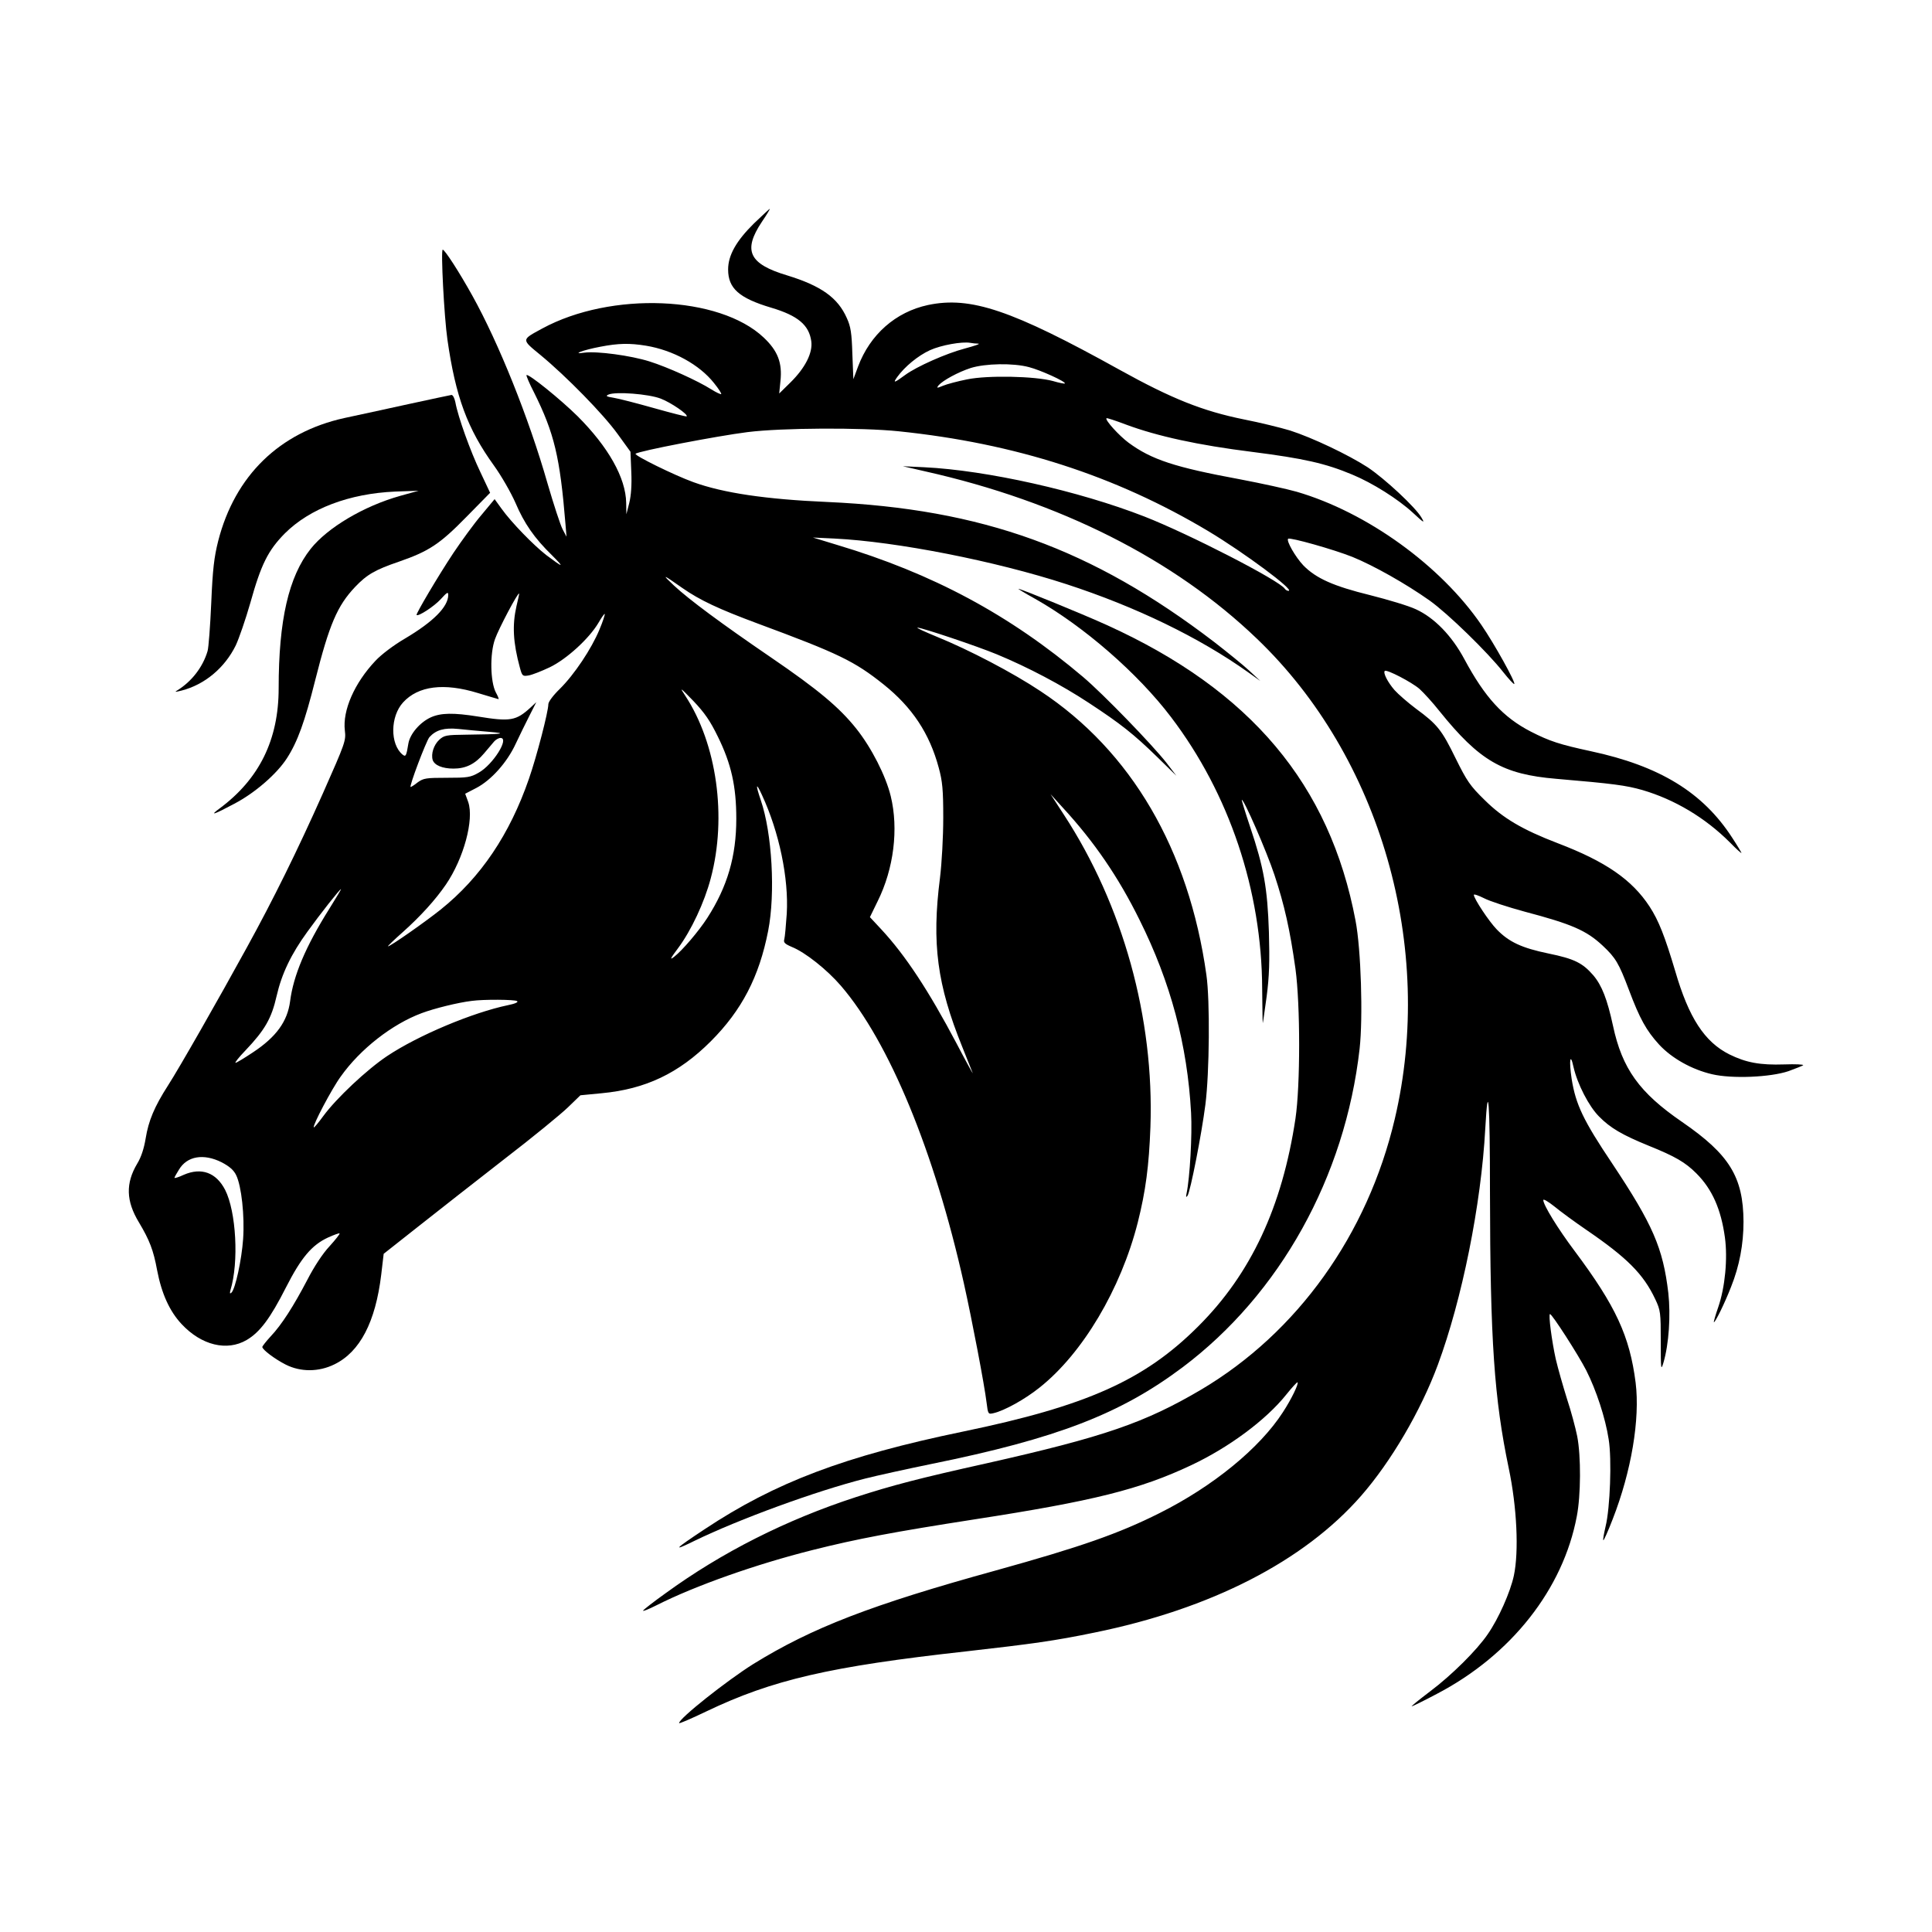 <svg width="1500" height="1500" viewBox="0 0 1500 1500" xmlns="http://www.w3.org/2000/svg">
  <!-- Original SVG transformiert und zentriert -->
  <svg x="100.0" y="162.123" width="1300" height="1175.753" viewBox="0 0 819.57 741.24">
    /2000/svg" viewBox="0 0 819.57 741.24">
  <defs>
    <style>
      .cls-1 {
        fill-rule: evenodd;
      }
    </style>
  </defs>
  <path class="cls-1" d="M305.95,7.2c-8.7,8.6-12.6,15.6-12.6,22.5,0,9.2,5.3,14,21.1,18.7,13.1,3.9,18.5,8.5,19.6,16.4.8,5.7-3,13.1-10.2,20.2l-5.5,5.4.6-6c1-9-1.3-14.9-8.2-21.4-21.7-20.5-74.7-22.7-108.4-4.4-10.3,5.6-10.3,5.2-.8,13,12.7,10.5,30.7,28.9,37.7,38.6l6.3,8.7.4,9.8c.3,6.4-.1,11.7-1,15.3l-1.4,5.5-.1-5.6c-.2-12.2-8.7-27.3-23.8-42.4-8.3-8.2-24.1-21-25-20.1-.2.2,1.4,4.1,3.7,8.5,9.9,19.9,12.7,31.5,15.4,64.6l.5,6-1.9-3.6c-1.1-2.1-4.4-12.2-7.4-22.5-9.2-32.2-23.9-68.7-36.8-91.9-6.5-11.7-13.5-22.5-14.5-22.5s.7,32.9,2.3,44c4,28,9.8,43.7,22.8,61.7,3.6,5,8.3,13.2,10.5,18.2,4.3,10.1,9.2,17.2,17.9,25.7,6.3,6.3,5.6,6.2-2.8-.1-6.3-4.9-17.1-16-21.9-22.7l-3.4-4.7-6.4,7.7c-3.6,4.2-9.7,12.6-13.8,18.7-7.5,11.3-18.4,29.8-18,30.3.8.9,8.6-4.2,11.8-7.7,3.1-3.4,3.7-3.8,3.7-2.1,0,5.8-7.3,13.1-21.1,21.3-5.5,3.2-11.6,7.8-14.5,10.9-10.3,10.9-16.2,24.3-15,34.2.6,4.9.2,6-10.7,30.6-12.6,28.3-24.3,52-37.4,75.8-13.7,25-33.1,59-38.4,67.2-6.8,10.6-9.6,17.4-11,26-.8,4.9-2.2,9.2-4.1,12.3-5.8,9.7-5.5,18.4.8,28.8,5.2,8.7,7.1,13.6,8.9,23.4,2.2,11.5,6.1,20.1,12,26.4,9.7,10.4,22.2,13.4,31.8,7.8,6.5-3.8,11.6-10.6,19.3-25.8,7.4-14.5,12.6-20.7,20.6-24.4,2.9-1.3,5.4-2.2,5.6-2,.3.2-2,3.1-4.9,6.3-3.3,3.5-7.5,9.9-10.8,16.3-6.8,13-12.6,22.1-18,27.8-2.2,2.4-4.1,4.8-4.1,5.2,0,1.3,6.1,5.9,11.4,8.6,7.3,3.7,16.2,3.7,23.9-.1,12.5-6.1,20.1-20.7,22.9-43.9l1.2-10.2,17.1-13.5c9.3-7.4,28.3-22.2,42-32.9,13.8-10.6,27.7-22,31.1-25.3l6.1-5.9,10.4-1c21.5-2,37.8-9.8,53.4-25.4,15.2-15.2,23.7-31.6,28.1-54.1,3.6-18.4,1.9-47.8-3.6-63.9-2.7-7.9-2.4-9.1.6-2.5,8.4,18.1,13.1,40.7,12.1,58-.4,5.8-.9,11.4-1.2,12.5-.5,1.6.2,2.3,3.7,3.8,6.5,2.6,17.2,11.1,24,19,23.6,27.4,45.8,81.2,60.2,145.7,4,17.9,10.1,49.9,11.1,58.3.7,5.7.8,5.8,3.4,5.2,5.3-1.2,15.4-6.8,22.5-12.5,21.1-16.7,39.8-48.2,48.1-80.8,3.9-15.5,5.5-27.8,6.2-46.7,1.9-53.4-13.4-108.6-42.4-153l-6.5-10,6,6.6c15.4,16.7,27.3,34.1,37.6,55,15.2,30.5,23.4,61.2,25.2,94.4.6,10.7-.6,31.8-2.2,39.4-.4,1.9-.3,2.2.5,1.1,1.4-2.3,6.8-29.7,8.7-44.5,2-15.6,2.3-51,.5-63.5-8.6-61.4-36.8-109.6-81.2-138.9-13.5-9-34.9-20.2-50.9-26.7-5.8-2.4-10-4.3-9.3-4.4,2.1,0,29,9,38.9,13.1,15.2,6.3,31.7,15,44.9,23.7,15.7,10.3,22,15.3,33.5,26.5l9.4,9.2-4.9-6.4c-7-8.9-30.8-33.5-40.7-41.9-36-30.5-73.7-50.7-120.5-64.7l-11.8-3.6,10.5.5c30.5,1.5,78.8,11,113.5,22.3,34.1,11.1,65.1,26.1,89.1,43.2l5.9,4.2-5.5-5.1c-3-2.8-10.7-9-17-13.9-59.9-45.8-113.5-65.2-189.5-68.6-30-1.3-50.9-4.4-65.5-9.7-9.4-3.4-29.1-13.1-28.3-13.9,1.3-1.3,39.8-8.7,54.8-10.6,16.8-2.1,55.7-2.3,74-.4,57,5.9,106,21.7,151.4,48.8,17.7,10.6,42.7,29.2,39.4,29.3-.6,0-1.4-.4-1.8-1-2.5-4-46.8-26.8-68.8-35.4-32.1-12.5-77-22.6-107.7-24.1l-10.5-.5,10.9,2.5c66,14.8,121.9,43,162.4,81.9,60.6,58,87.3,151.1,67.5,235.1-13.3,56.6-47.7,104.6-94.8,132.5-27.5,16.2-47.5,23.1-104.8,36-33.3,7.4-46.3,10.8-64.2,16.6-34.1,11.1-65.6,27-93.2,47.1-5.6,4-10.5,7.8-10.9,8.4-.3.6,2.6-.6,6.6-2.6,19-9.6,48.8-20.1,76.3-27,21.8-5.5,40-8.9,79.2-15,58.3-9,81.1-14.7,106.1-26.5,18.5-8.7,36.6-22.1,46.6-34.6,2.8-3.5,5.3-6.2,5.5-6,.7.6-3,8.3-7.2,14.7-11.3,17.5-34.1,36.2-60.3,49.3-19.9,10-38.4,16.5-80.2,28.1-60.9,16.8-89.9,28-118.7,45.8-12.9,8.1-36.3,26.6-36.3,28.9,0,.4,6-2.2,13.3-5.7,32.4-15.5,60.4-22,127.2-29.4,32.6-3.7,43.5-5.2,62.8-9.2,57-11.6,102.5-34.9,130.5-66.9,14.6-16.7,29.2-41.5,37.6-64.2,11.8-31.9,21.2-78.3,23.2-115.6,1.4-25.1,2.3-13.7,2.3,31.3.1,72.7,2.1,101,9.2,135,4,19,5,40.7,2.5,52.5-1.7,8-7.5,21.1-12.8,28.7-5.3,7.8-17.7,20.1-28.1,27.9-5.4,4.1-9.5,7.4-9.1,7.4s5.9-2.7,12.3-6.1c36.4-19,61.8-51.3,68.5-86.9,2-10.2,2.1-29.5.2-39.2-.8-4-3-12.3-5-18.3-1.9-6.1-4.4-14.8-5.5-19.5-1.9-8.6-3.7-22-2.8-22,1,0,13.8,19.9,17.7,27.5,4.9,9.7,9.4,23.3,11,33.8,1.6,9.7.7,33.7-1.5,42.6-.8,3.5-1.4,6.6-1.1,6.8.2.2,2.3-4.4,4.6-10.4,9.1-23.3,13.4-48.9,11.2-66.7-2.9-22.8-9.7-37.5-29.8-64.4-8.2-10.9-15.4-22.6-15.4-25,0-.7,2.4.7,5.4,3.1,2.9,2.4,10,7.6,15.7,11.5,19.9,13.6,27.9,21.6,33.7,33.9,2.6,5.5,2.7,6.6,2.7,20.6s.1,14.5,1.3,10.5c2.7-9.1,3.6-23.2,2.4-34.1-2.6-22.1-7.6-33.5-27.4-63.3-14.3-21.3-17.9-29-19.9-41.4-1.4-9.2-.7-13.4.9-5.9,1.9,8.3,7.5,19.2,12.5,24.2,5.5,5.6,11.3,9,24.3,14.3,12.9,5.2,17.9,8.1,23.3,13.5,7.8,7.8,12.1,17.6,14,31.4,1.4,10.3.1,24.4-3.3,34.2-1.4,4-2.3,7.3-2.1,7.3.7,0,5.3-9.3,8.4-17.3,4.1-10.2,6.1-20.9,6.1-31.9-.1-21.9-6.9-32.9-30-48.8-21-14.4-29.4-26.1-33.9-47.2-2.8-12.9-5.4-19.6-9.6-24.6-5.3-6.1-9.3-8.1-22-10.7-13-2.7-19.3-5.6-25.3-11.8-3.8-3.9-11.2-15.1-11.2-16.9,0-.5,2.3.3,5.1,1.7,2.7,1.4,11.6,4.3,19.7,6.5,23.1,6.1,30.3,9.2,38.3,16.7,6.3,5.9,7.9,8.6,12.8,21.6,5.3,14.1,8.5,19.9,14.8,26.8,6.2,6.7,16,12.2,25.9,14.5,9.8,2.3,28.5,1.5,37.4-1.5,3.6-1.3,6.8-2.6,7.2-2.9.4-.4-3.8-.6-9.3-.4-11.8.4-18.7-.9-26.8-4.9-12.2-6.1-19.9-18-26.5-40.7-5.1-17.1-8.1-24.8-12.6-31.7-8.6-13.1-21.4-22-45-31-17.2-6.6-26.7-12.2-35.6-21-7.3-7.1-8.8-9.4-14.3-20.5-6.8-13.9-8.9-16.6-19.4-24.3-4-3-8.7-7.1-10.5-9.1-3.3-3.8-5.7-8.4-4.8-9.4.9-.9,13.2,5.5,17,8.8,2,1.8,6.5,6.7,9.8,10.9,19.6,24.3,30.9,30.9,57.1,33.1,28.1,2.4,34.1,3.2,42.2,5.5,15.7,4.6,30.7,13.5,42.8,25.6,3.1,3.2,5.7,5.5,5.7,5.2,0-.2-2-3.6-4.5-7.4-14.4-22.3-35.6-35.2-69.2-42.4-15.3-3.3-20.2-4.9-29.4-9.6-13.6-7-22.5-16.8-32.5-35.4-6.2-11.6-14.8-20.4-23.8-24.5-3.6-1.7-13.7-4.7-22.4-6.9-17.9-4.4-26.4-8.2-32.6-14.5-3.9-4.1-8.5-12.1-7.5-13.1.9-.8,22.2,5.2,31.5,8.9,10.5,4.3,26.1,13.1,37.7,21.3,9,6.4,28.5,25.4,36.1,35.1,2.7,3.4,5.1,6,5.4,5.8.7-.8-9.7-19.6-16.1-28.9-19.9-29.1-56.1-55.2-90.4-65.2-4.9-1.4-17.3-4.1-27.8-6.1-31.9-5.9-43.2-9.6-54.5-17.9-4.7-3.5-11.7-11.2-10.8-12,.2-.2,4.5,1.2,9.5,3.1,15.3,5.7,35.4,10.1,61.9,13.4,25.1,3.2,35.8,5.6,48.9,11.1,9.9,4.1,22.3,11.9,29.7,18.7,5.4,5,5.9,5.3,4.2,2.4-2.9-5.1-18-19.1-26.4-24.7-9.6-6.2-27.1-14.5-38-18-4.7-1.4-14.8-3.9-22.5-5.4-20.2-4.1-35.3-10.1-60.9-24.3-52.8-29.3-72.9-36.1-93.8-31.7-15.8,3.4-28.3,14.4-34.2,30.1l-2.3,6.2-.5-12.5c-.3-10-.8-13.3-2.7-17.4-4.4-10-12.6-15.8-29.2-20.9-18.7-5.6-21.8-12.1-12.4-26.2,2.4-3.5,4.1-6.4,3.9-6.4s-3.7,3.3-7.8,7.2ZM415.85,66c1.1.1-1.9,1.1-6.7,2.4-9.1,2.4-23.5,8.8-29.1,12.9-5.4,4-6.2,4.2-3.9,1,3.6-5,10.1-10.4,16-13.1,5.5-2.5,15.7-4.3,19.7-3.6,1.1.2,2.9.4,4,.4ZM253.15,67c13.3,2.2,26.2,9.3,33.3,18.3,2.2,2.7,3.8,5.2,3.5,5.4-.2.2-2.4-.8-4.8-2.3-6.6-4.2-21.4-10.9-30.3-13.7-9.2-2.9-25.7-5.1-31.8-4.3-6.8,1-.7-1.3,7.8-2.9,8.8-1.7,14.3-1.8,22.3-.5ZM440.65,77.5c5.5,1.4,18.3,7.2,17.5,8-.1.2-2.8-.3-5.8-1.2-8.8-2.4-32-2.9-42.1-.8-4.5.9-9.8,2.3-11.7,3.1-3.1,1.3-3.3,1.2-2.2-.2,2.1-2.4,9.6-6.5,15.8-8.5,7.1-2.2,20.7-2.5,28.5-.4ZM260.35,92.9c5,1.9,13.6,7.8,12.7,8.7-.2.2-7.3-1.6-15.8-4-8.5-2.4-17.4-4.7-19.9-5.1-3.7-.6-4.1-.9-2.5-1.6,3.5-1.5,19.5-.3,25.5,2ZM270.95,185.6c8.6,6,17.8,10.3,36.9,17.4,39.7,14.7,47.3,18.4,61.6,29.8,14,11.2,22.5,24,27,40.8,1.8,6.6,2.2,10.7,2.2,24.4,0,9.4-.7,22.1-1.6,29.5-4.1,32.1-1.4,52.3,10.9,82.7,2.5,6.2,4.8,12,5.1,12.8s-3.3-5.7-7.9-14.5c-13.7-25.9-25-43.1-36.9-55.9l-5.5-5.9,3.8-7.8c7.9-15.9,10.3-35.4,6.4-51.4-2.4-9.9-9.4-23.7-16.9-33.1-8.3-10.4-18.7-19.1-41.7-34.8-24.3-16.6-40.1-28.3-47.5-35.2-6.2-5.8-5.7-5.7,4.1,1.2ZM189.75,194.5c-2.1,9.3-1.7,17.7,1.7,30.2,1.1,4,1.3,4.2,4.3,3.7,1.7-.3,6.3-2.1,10.3-4,8.3-4,19.3-14.1,23.8-21.7,1.5-2.6,2.9-4.6,3.1-4.4.2.2-.9,3.7-2.6,7.7-3.9,9.4-12.3,22-19.4,29-3.2,3.1-5.6,6.3-5.6,7.5,0,3.6-5.7,25.6-9.5,36.5-9.4,27.2-23.6,48.3-43.2,64-7.5,6-24.6,18-25.8,18-.3,0,3-3.2,7.3-7,8.6-7.7,15.9-15.7,21.1-23.3,8.7-12.8,13.8-31.7,10.9-40.3l-1.5-4.1,5.4-2.8c7.3-3.8,15.1-12.5,19.3-21.6,1.9-4.1,5-10.3,6.8-13.9l3.3-6.5-2.8,2.6c-7.1,6.5-9.9,7-25.8,4.4-11.9-1.9-18.1-1.8-23,.4-5.3,2.4-10.2,8.1-11,12.8-1,6.2-1.3,6.7-2.9,5.4-6.1-5.1-6-18.6.3-25.5,7.4-8.1,20-9.7,36.6-4.6,5.4,1.6,9.9,3,10.1,3,.3,0-.3-1.5-1.3-3.3-2.7-5.2-3-18.9-.4-26.1,1.8-5.1,11.2-22.9,11.8-22.3.1.1-.5,2.9-1.3,6.2ZM288.35,258.4c6.5,13.2,9,24.2,9,40.1,0,18.4-4.3,33.2-14.2,48.6-4.2,6.5-12.2,15.9-16.2,19-2.3,1.8-2,1,1.9-4.2,6.4-8.6,12.9-22.4,16-34.2,8-30,3-65.8-12.5-89.4-2.9-4.4-2.6-4.2,4,2.6,5.5,5.8,8.2,9.7,12,17.5ZM176.35,256c9.7.8,6.5,1.2-11.2,1.4-9.7.1-10.8.3-13.2,2.5-2.7,2.5-4.1,6.9-3.2,9.9.9,2.6,4.8,4.2,10.2,4.2,6,0,10.5-2.2,14.9-7.4,1.9-2.2,4.2-4.9,5-5.9.8-.9,2.2-1.7,3.1-1.7,4.5,0-3.7,13.1-10.7,17-4,2.3-5.5,2.5-15.6,2.5s-11.4.2-14.2,2.2c-1.6,1.3-3.2,2.3-3.5,2.3-.9,0,7.6-22.5,9.2-24.4,3.2-3.5,7.2-4.7,14.2-4,3.6.4,10.3,1,15,1.4ZM98.15,342.6c-11.6,18.5-17.6,32.7-19.2,45.3-1.3,9.8-6.7,17.4-18.2,25-4.2,2.8-8,5.1-8.5,5.1s1.6-2.7,4.8-6c9.6-10.1,12.8-15.7,15.3-26.7,2.5-10.9,7.1-20.5,15.1-31.5,6.2-8.6,15.8-20.8,16.4-20.8.2,0-2.4,4.3-5.7,9.6ZM190.05,387.8c.8.5-1,1.3-4.5,2-17.2,3.6-43.8,14.7-59.1,24.9-9.9,6.6-24.9,20.7-31.2,29.3-2.4,3.3-4.5,5.8-4.7,5.6-.7-.8,8.8-18.9,13.2-24.9,9.5-13.4,25.1-25.6,39.6-31,6.1-2.3,17.8-5.2,24.5-6,5.8-.8,21-.7,22.2.1ZM45.45,466.7c3.8,2,5.9,3.8,7.1,6.3,2.6,5.3,4.2,20,3.4,31.3-.7,10.1-3.8,24.4-5.7,26.2-.8.7-.9.4-.5-1.2,4.2-13.7,2.8-38.5-2.6-49.1-4.4-8.5-11.6-11.1-20.2-7.4-2.5,1.2-4.6,1.8-4.6,1.5s1-2.1,2.2-4c4-6.7,12.1-8,20.9-3.6Z"/>
  <path class="cls-1" d="M136.85,95.6c-11,2.4-25.1,5.5-31.3,6.8-31.8,7-53.6,28.2-61.8,60.2-2,8-2.7,13.8-3.4,30.4-.5,11.3-1.3,21.9-1.8,23.5-2.3,7.8-7.8,14.9-14.8,19.2-1.5.9-1.1.9,2.1.1,11.3-2.9,21.1-11.1,26.5-22.1,1.6-3.4,4.8-12.7,7.1-20.7,5.3-19,8.7-25.8,17-34.2,12.2-12.1,31.4-19.4,53.9-20.4l11.5-.4-9,2.5c-17.8,5-35.5,15.5-43.8,25.9-10.8,13.6-15.7,34.9-15.7,68.3,0,25.2-9.5,44.4-28.9,58.8-5.2,3.8-2.9,3.1,7.2-2.3,10.1-5.3,20.7-14.5,25.7-22.2,5.3-8.2,8.8-18,13.9-38.3,6.9-27.3,10.8-36.4,19.5-45.6,5.8-6.1,9.8-8.4,21.5-12.4,14.7-5.1,20-8.6,33.1-22l11.5-11.7-4.8-10.2c-4.8-10-10.9-26.9-12.2-34.1-.4-2-1.2-3.6-1.9-3.6-.6.1-10.1,2.1-21.1,4.5Z"/>
  <path class="cls-1" d="M443.45,190.8c23.8,13.4,50.4,36.5,66.7,58,28.5,37.5,44.4,84.8,44.6,132.9.1,9.4.2,17,.3,16.9s.9-6,1.9-13.1c1.3-10,1.5-17.3,1.1-31.5-.7-21.5-2.5-31.6-9.2-51.5-2.4-7.1-4.2-13.1-4.1-13.2.8-.9,12.2,25.2,16,36.7,4.9,14.8,7.6,26.8,10.3,46,2.4,17.7,2.4,57.1,0,73.3-6.5,43.2-21.8,76-47.6,101.7-26.4,26.4-54.7,39-115.1,51.5-58,12-92,24.9-126.5,47.8-15.1,10-16,11.1-5,5.7,21.8-10.6,59.5-24.4,83.6-30.5,5.5-1.4,20-4.6,32.2-7.1,61.6-12.5,92.7-24.5,123.2-47.4,47.6-35.8,79.5-93.1,86.6-155.9,1.7-15.3.7-48.7-2-62.7-12.6-66.6-51.3-112.7-121.6-144.6-10.9-5-42.2-17.8-43.4-17.8-.3,0,3.3,2.2,8,4.8Z"/>

  </svg>
</svg>
